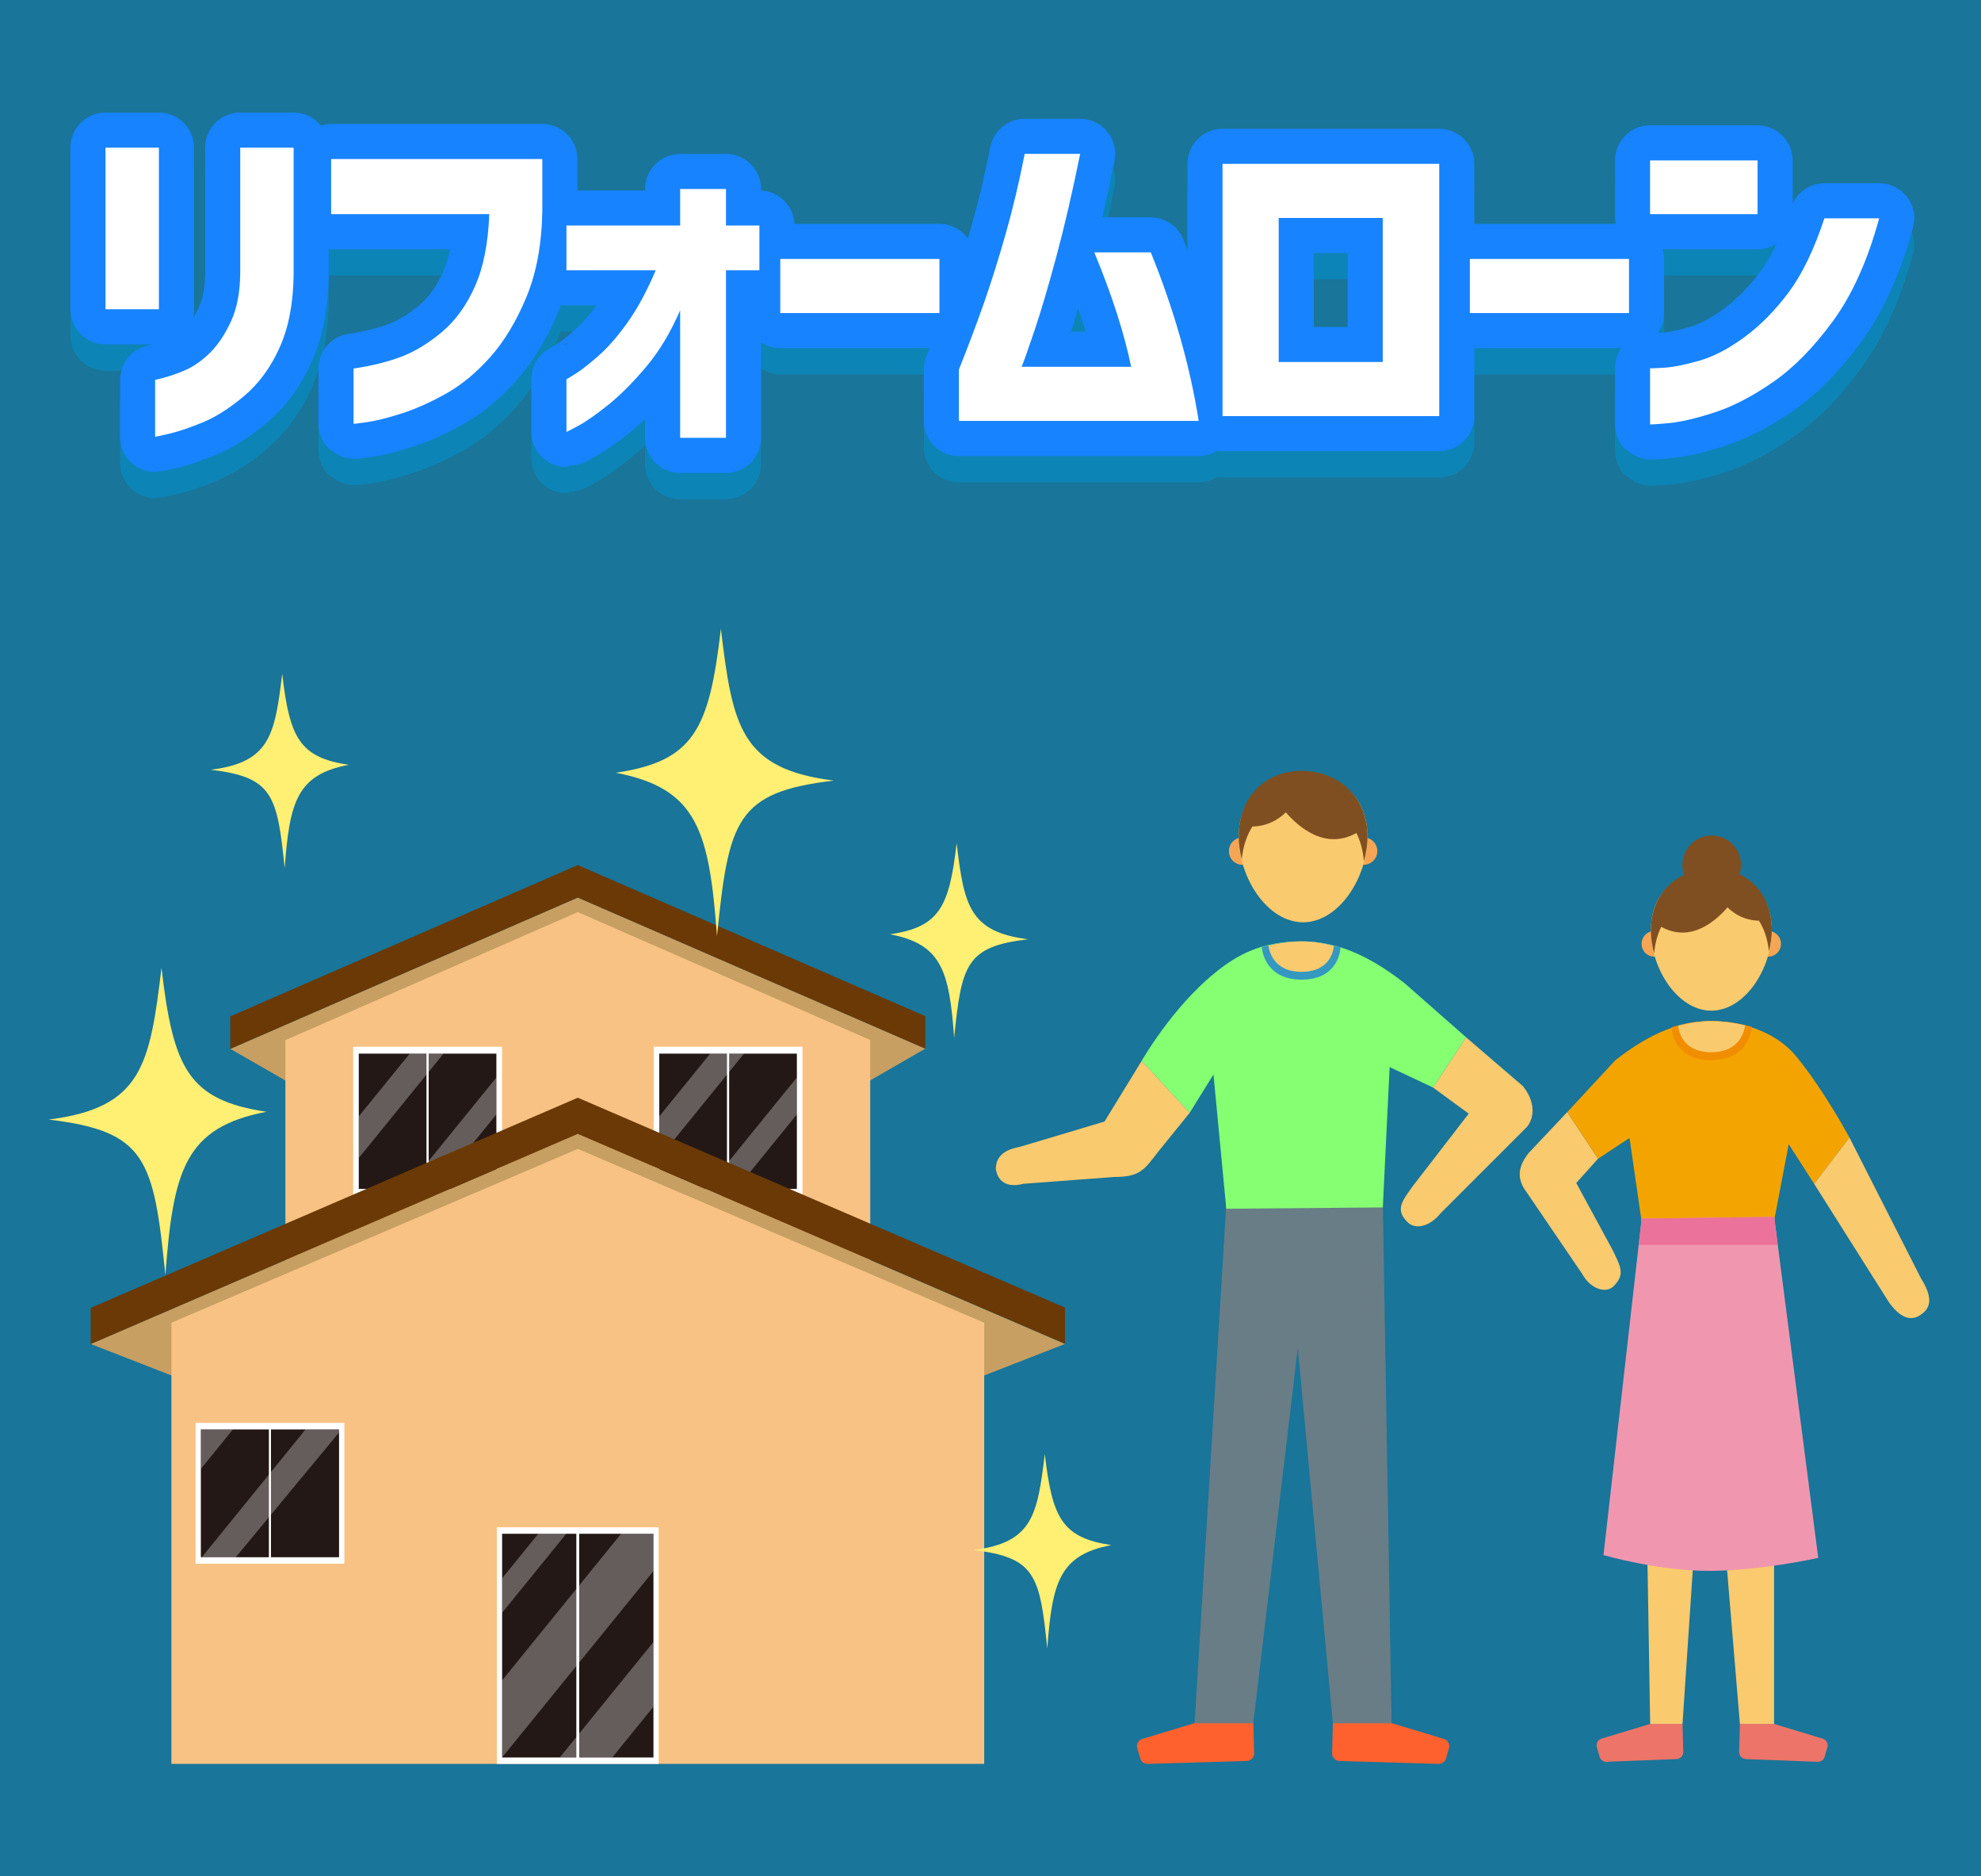 <?xml version="1.0" encoding="utf-8"?>
<!-- Generator: Adobe Illustrator 16.0.0, SVG Export Plug-In . SVG Version: 6.00 Build 0)  -->
<!DOCTYPE svg PUBLIC "-//W3C//DTD SVG 1.1//EN" "http://www.w3.org/Graphics/SVG/1.1/DTD/svg11.dtd">
<svg version="1.1" id="レイヤー_1" xmlns="http://www.w3.org/2000/svg" xmlns:xlink="http://www.w3.org/1999/xlink" x="0px"
	 y="0px" width="226px" height="214px" viewBox="0 0 226 214" enable-background="new 0 0 226 214" xml:space="preserve">
<rect x="0" y="0" width="226" height="214" fill="#333333" stroke="none"/>
<rect fill="#00B9FF" fill-opacity="0.5" width="226" height="214"/>
<g>
	<polygon fill="#C79F62" points="105.562,119.611 99.279,123.229 32.559,123.246 26.272,119.633 65.914,102.374 	"/>
	<polygon fill="#6A3906" points="26.272,115.928 65.914,98.667 105.562,115.904 105.562,119.611 65.914,102.374 26.272,119.633 	"/>
	<polygon fill="#F8C284" points="99.285,152.352 65.924,152.361 32.562,152.369 32.559,128.205 32.559,118.639 65.914,104.034 
		99.275,118.621 99.279,128.188 	"/>
	<g>
		<g>
			<rect x="74.574" y="119.391" fill="#FFFFFF" width="16.976" height="17.002"/>
			<path fill="#231815" d="M75.209,120.178c0,1.357,0,14.07,0,15.428c1.135,0,14.566,0,15.701,0c0-1.357,0-14.07,0-15.428
				C89.775,120.178,76.344,120.178,75.209,120.178z"/>
			<path opacity="0.3" fill="#FFFFFF" d="M80.596,135.605c1.1,0,2.273,0,3.418,0l6.896-8.496c0-1.523,0-3.004,0-4.213
				L80.596,135.605z"/>
			<path opacity="0.3" fill="#FFFFFF" d="M81.021,120.178l-5.812,7.156c0,1.65,0,3.332,0,4.752l9.67-11.908
				C83.609,120.178,82.28,120.178,81.021,120.178z"/>
			<line fill="none" stroke="#FFFFFF" stroke-width="0.249" x1="83.06" y1="119.586" x2="83.06" y2="136.197"/>
		</g>
		<g>
			<rect x="40.293" y="119.391" fill="#FFFFFF" width="16.977" height="17.002"/>
			<path fill="#231815" d="M40.929,120.178c0,1.357,0,14.07,0,15.428c1.134,0,14.566,0,15.7,0c0-1.357,0-14.07,0-15.428
				C55.495,120.178,42.062,120.178,40.929,120.178z"/>
			<path opacity="0.3" fill="#FFFFFF" d="M46.314,135.605c1.101,0,2.275,0,3.42,0l6.895-8.496c0-1.523,0-3.004,0-4.213
				L46.314,135.605z"/>
			<path opacity="0.3" fill="#FFFFFF" d="M46.74,120.178l-5.812,7.156c0,1.65,0,3.332,0,4.752l9.669-11.908
				C49.329,120.178,48,120.178,46.74,120.178z"/>
			<line fill="none" stroke="#FFFFFF" stroke-width="0.249" x1="48.779" y1="119.586" x2="48.779" y2="136.197"/>
		</g>
	</g>
	<polygon fill="#C79F62" points="121.495,153.291 112.282,156.885 19.556,156.885 10.346,153.291 65.92,129.336 	"/>
	<polygon fill="#F8C284" points="112.282,201.188 65.92,201.188 19.556,201.188 19.556,176.031 19.556,150.869 65.92,131.045 
		112.282,150.869 112.282,176.031 	"/>
	<polygon fill="#6A3906" points="10.346,149.176 65.92,125.205 121.5,149.145 121.5,153.275 65.92,129.336 10.346,153.303 	"/>
	<g>
		<rect x="56.689" y="174.207" fill="#FFFFFF" width="18.454" height="26.98"/>
		<path fill="#231815" d="M57.283,174.943c0,1.348,0,24.164,0,25.514c1.076,0,16.187,0,17.266,0c0-1.35,0-24.166,0-25.514
			C73.47,174.943,58.359,174.943,57.283,174.943z"/>
		<path opacity="0.3" fill="#FFFFFF" d="M61.406,174.943l-4.123,5.08c0,1.193,0,2.533,0,3.934l7.316-9.014
			C63.48,174.943,62.391,174.943,61.406,174.943z"/>
		<path opacity="0.3" fill="#FFFFFF" d="M69.847,200.457l4.702-5.791c0-2.211,0-4.803,0-7.381l-10.688,13.172
			C65.855,200.457,67.998,200.457,69.847,200.457z"/>
		<polygon opacity="0.3" fill="#FFFFFF" points="70.856,174.943 57.283,191.664 57.283,200.457 74.549,179.189 74.549,174.943 		"/>
		<line fill="none" stroke="#FFFFFF" stroke-width="0.327" x1="65.914" y1="174.521" x2="65.914" y2="200.881"/>
	</g>
	<g>
		<rect x="22.31" y="162.293" fill="#FFFFFF" width="16.975" height="16.066"/>
		<path fill="#231815" d="M22.914,163.037c0,1.283,0,13.295,0,14.582c1.074,0,14.686,0,15.766,0c0-1.287,0-13.299,0-14.582
			C37.6,163.037,23.988,163.037,22.914,163.037z"/>
		<path opacity="0.3" fill="#FFFFFF" d="M38.68,163.037c-0.33,0-1.849,0-3.822,0l-11.834,14.582c0.5,0,1.995,0,3.873,0
			l11.783-14.229C38.68,163.234,38.68,163.113,38.68,163.037z"/>
		<line fill="none" stroke="#FFFFFF" stroke-width="0.235" x1="30.794" y1="162.479" x2="30.794" y2="178.176"/>
		<path opacity="0.3" fill="#FFFFFF" d="M22.914,163.037c0,0.457,0,2.291,0,4.512l3.658-4.512
			C24.684,163.037,23.233,163.037,22.914,163.037z"/>
	</g>
</g>
<g>
	<path fill="#FACA6E" d="M113.607,133.338c0-2.168,2.285-2.402,2.854-2.562l9.545-2.852l4.244-6.93l5.479,5.926l-3.571,4.412
		c-1.624,2.111-2.104,2.912-5.036,2.912l-10.382,0.781C115.893,135.264,113.968,135.504,113.607,133.338z"/>
	<path fill="#FF612E" d="M130.244,198.367l6.042-1.828h6.696l0.094,3.508c-0.035,0.455-0.409,0.805-0.861,0.811l-11.293,0.33
		c-0.429,0.008-0.794-0.301-0.869-0.719l-0.33-1.145C129.652,198.924,129.867,198.527,130.244,198.367z"/>
	<path fill="#FF612E" d="M164.803,198.367l-6.048-1.828h-6.698l-0.086,3.508c0.029,0.455,0.405,0.805,0.853,0.811l11.295,0.33
		c0.429,0.008,0.794-0.301,0.876-0.719l0.324-1.145C165.389,198.924,165.174,198.527,164.803,198.367z"/>
	<path fill="#F4A655" d="M154.076,97.081c0,0.854,0.684,1.555,1.523,1.555c0.848,0,1.528-0.701,1.528-1.555
		c0-0.86-0.681-1.554-1.528-1.554C154.76,95.527,154.076,96.22,154.076,97.081z"/>
	<path fill="#F4A655" d="M140.199,97.081c0,0.854,0.682,1.555,1.525,1.555c0.846,0,1.528-0.701,1.528-1.555
		c0-0.86-0.683-1.554-1.528-1.554C140.881,95.527,140.199,96.22,140.199,97.081z"/>
	<path fill="#FACA6E" d="M141.315,95.444c0,4.684,3.288,9.752,7.345,9.752c4.064,0,7.35-5.068,7.35-9.752
		c0-4.686-3.285-7.213-7.35-7.213C144.604,88.231,141.315,90.758,141.315,95.444z"/>
	<polygon fill="#697D86" points="136.286,196.539 139.898,137.43 157.758,137.281 158.755,196.539 152.057,196.539 148.057,153.73 
		142.982,196.539 	"/>
	<path fill="#FACA6E" d="M161.156,135.316l6.403-8.295l-4.073-2.98l3.774-5.723l6.488,5.574c1.745,2.18,1.085,4.146,0.215,4.877
		l-9.604,9.605c-1.293,1.592-2.914,1.893-3.789,1.02C159.141,137.963,159.955,137.006,161.156,135.316z"/>
	<path fill="#804F21" d="M141.315,95.444c0-4.686,3.135-7.516,7.193-7.516c4.054,0,7.501,2.83,7.501,7.516
		c0,0.936-0.166,1.878-0.406,2.803c-0.119-1.373-0.449-2.393-0.857-3.235c-3.587,2.003-6.643-0.728-8.053-2.354
		c-0.918,0.896-2.168,1.578-3.814,1.615c-0.561,0.891-1.038,2.055-1.215,3.729C141.457,97.151,141.315,96.295,141.315,95.444z"/>
	<path fill="#86FF73" d="M138.559,111.002c2.621-2.135,5.346-3.628,10.002-3.628c3.425,0,7.139,1.199,11.719,4.804l6.981,6.141
		h-0.005l-3.77,5.723l-4.952-2.33l-0.776,16.006l-17.859,0.15l-1.461-15.311l-2.709,4.363l-5.479-5.926
		C130.25,120.994,133.688,114.963,138.559,111.002z"/>
	<path fill="#3498C0" d="M148.491,111.738c-4.366,0-4.54-3.72-4.54-3.72c1.398-0.389,2.858-0.645,4.609-0.645
		c1.397,0,2.846,0.211,4.369,0.695C152.93,108.069,152.857,111.738,148.491,111.738z"/>
	<path fill="#FACA6E" d="M148.561,107.374c1.166,0,2.369,0.188,3.613,0.514c-0.035,0.486-0.4,2.96-3.686,2.96
		c-3.273,0-3.719-2.488-3.777-3.001C145.888,107.573,147.123,107.374,148.561,107.374z"/>
	<path fill="#EC7469" d="M208.01,198.33l-5.621-1.701h-3.895l-0.088,3.262c0.033,0.424,0.38,0.744,0.801,0.752l8.172,0.309
		c0.396,0.006,0.738-0.275,0.808-0.672l0.306-1.064C208.556,198.848,208.357,198.477,208.01,198.33z"/>
	<path fill="#EC7469" d="M182.637,198.33l5.621-1.701h3.69l0.085,3.262c-0.031,0.424-0.373,0.744-0.796,0.752l-7.97,0.309
		c-0.395,0.006-0.737-0.275-0.81-0.672l-0.303-1.064C182.092,198.848,182.289,198.477,182.637,198.33z"/>
	<path fill="#F4A655" d="M190.148,107.651c0,0.81-0.642,1.462-1.436,1.462c-0.791,0-1.434-0.653-1.434-1.462
		c0-0.803,0.643-1.459,1.434-1.459C189.507,106.192,190.148,106.848,190.148,107.651z"/>
	<path fill="#F4A655" d="M203.182,107.651c0,0.81-0.644,1.462-1.435,1.462c-0.792,0-1.435-0.653-1.435-1.462
		c0-0.803,0.643-1.459,1.435-1.459C202.538,106.192,203.182,106.848,203.182,107.651z"/>
	<path fill="#FACA6E" d="M202.133,106.118c0,4.396-3.09,9.16-6.9,9.16c-3.813,0-6.899-4.764-6.899-9.16
		c0-4.4,3.086-6.779,6.899-6.779C199.043,99.338,202.133,101.717,202.133,106.118z"/>
	<polygon fill="#FACA6E" points="202.389,196.629 202.404,138.799 187.29,138.986 188.258,196.629 191.948,196.629 194.857,152.961 
		198.494,196.629 	"/>
	<path fill="#FACA6E" d="M183.878,142.396l-4.054-7.467l2.486-2.766l-3.509-5.322l-4.398,4.664
		c-1.624,2.025-1.032,3.424-0.204,4.531l6.293,9.248c0.989,1.812,2.754,2.252,3.567,1.443
		C185.391,145.395,184.984,144.607,183.878,142.396z"/>
	<path fill="#804F21" d="M202.133,106.118c0-4.4-2.942-7.061-6.75-7.061c-3.814,0-7.05,2.66-7.05,7.061
		c0,0.877,0.149,1.762,0.38,2.63c0.109-1.292,0.422-2.248,0.806-3.035c3.372,1.873,6.241-0.689,7.562-2.219
		c0.864,0.842,2.035,1.484,3.586,1.521c0.527,0.834,0.975,1.932,1.14,3.498C201.998,107.723,202.133,106.911,202.133,106.118z"/>
	<path fill="#F4A400" d="M204.871,120.43c-1.896-2.293-5.37-3.961-9.697-3.961c-3.183,0-6.632,1.115-10.896,4.467l-5.477,5.906
		h0.003l3.506,5.322l3.594-2.365l1.386,9.59l15.114-0.18l1.659-8.703l2.903,4.523l4.027-5.281
		C210.994,129.748,208.059,124.289,204.871,120.43z"/>
	<path fill="#F18E00" d="M195.222,120.932c4.461,0,4.634-3.807,4.634-3.807c-1.425-0.395-2.92-0.656-4.703-0.656
		c-1.428,0-2.904,0.219-4.466,0.711C190.687,117.18,190.762,120.932,195.222,120.932z"/>
	<path fill="#F097AF" d="M202.404,138.799l-15.114,0.188l-4.358,38.383c0,0,6.192,1.818,12.098,1.803
		c5.91-0.018,12.402-1.479,12.402-1.479L202.404,138.799z"/>
	<path fill="#FACA6E" d="M195.152,116.469c-1.188,0-2.418,0.195-3.693,0.527c0.04,0.494,0.412,3.021,3.769,3.021
		c3.337,0,3.794-2.535,3.855-3.062C197.88,116.672,196.623,116.469,195.152,116.469z"/>
	<path fill="#FACA6E" d="M219.15,145.803l-8.156-16.055l-4.027,5.281l8.541,13.527c1.383,1.904,2.615,2.193,3.766,1.301
		C220.193,149.141,220.584,148.1,219.15,145.803z"/>
	<path fill="#804F21" d="M198.629,98.639c0,1.852-1.498,3.35-3.346,3.35s-3.342-1.498-3.342-3.35c0-1.844,1.494-3.342,3.342-3.342
		S198.629,96.795,198.629,98.639z"/>
	<polygon fill="#EB729A" points="202.817,141.994 202.404,138.799 187.29,138.986 186.947,141.994 	"/>
</g>
<g>
	<g opacity="0.5">
		<path fill="none" stroke="#0293D3" stroke-width="8" stroke-linecap="round" stroke-linejoin="round" stroke-miterlimit="10" d="
			M12.037,38.277V19.842h6.093v18.435H12.037z M17.697,46.334c1.363-0.314,2.541-0.701,3.537-1.16
			c0.996-0.458,1.933-1.133,2.811-2.024c0.878-0.891,1.65-2.063,2.318-3.518c0.669-1.454,1.016-3.255,1.043-5.404V19.842h6.092
			v14.386c-0.025,3.276-0.551,6.06-1.572,8.353c-1.021,2.293-2.371,4.147-4.048,5.562c-1.677,1.415-3.27,2.43-4.776,3.046
			s-2.771,1.041-3.793,1.277c-1.021,0.235-1.559,0.354-1.611,0.354V46.334z"/>
		<path fill="none" stroke="#0293D3" stroke-width="8" stroke-linecap="round" stroke-linejoin="round" stroke-miterlimit="10" d="
			M37.777,27.428v-6.289h24.095v5.778c-0.052,3.852-0.655,7.167-1.808,9.945c-1.152,2.778-2.529,5.064-4.127,6.859
			c-1.6,1.795-3.289,3.19-5.071,4.186s-3.472,1.75-5.07,2.26c-1.599,0.51-2.902,0.838-3.911,0.982
			c-1.009,0.144-1.525,0.203-1.553,0.177v-6.289c2.097-0.314,3.918-0.766,5.464-1.355c1.546-0.59,3.085-1.526,4.618-2.811
			s2.785-3.007,3.754-5.169c0.97-2.162,1.52-4.92,1.651-8.274H37.777z"/>
		<path fill="none" stroke="#0293D3" stroke-width="8" stroke-linecap="round" stroke-linejoin="round" stroke-miterlimit="10" d="
			M77.594,52.938V38.394c-1.102,2.542-2.404,4.705-3.912,6.486c-1.506,1.782-2.947,3.223-4.323,4.323
			c-1.376,1.101-2.503,1.887-3.38,2.359c-0.879,0.471-1.33,0.707-1.356,0.707v-6.014c0.026,0,0.373-0.209,1.042-0.629
			c0.668-0.418,1.539-1.1,2.613-2.043s2.182-2.214,3.321-3.813c1.14-1.598,2.208-3.576,3.204-5.935H64.622v-5.11h12.972v-4.166
			h5.228v4.166h3.812v5.11h-3.812v19.103H77.594z"/>
		<path fill="none" stroke="#0293D3" stroke-width="8" stroke-linecap="round" stroke-linejoin="round" stroke-miterlimit="10" d="
			M89.016,38.708v-6.171h18.159v6.171H89.016z"/>
		<path fill="none" stroke="#0293D3" stroke-width="8" stroke-linecap="round" stroke-linejoin="round" stroke-miterlimit="10" d="
			M123.229,20.549c-0.892,4.402-1.802,8.327-2.732,11.772s-1.762,6.256-2.495,8.431c-0.734,2.175-1.219,3.538-1.454,4.088h12.499
			c-0.367-1.808-0.904-3.819-1.611-6.034c-0.709-2.214-1.572-4.553-2.594-7.017h6.445c1.284,3.145,2.391,6.342,3.321,9.591
			s1.645,6.459,2.143,9.63h-27.357v-5.856c1.074-2.699,2.018-5.201,2.83-7.507c0.812-2.306,1.638-4.926,2.476-7.861
			c0.839-2.935,1.572-6.014,2.201-9.237H123.229z"/>
		<path fill="none" stroke="#0293D3" stroke-width="8" stroke-linecap="round" stroke-linejoin="round" stroke-miterlimit="10" d="
			M164.194,50.461h-24.724V21.689h24.724V50.461z M157.748,27.86h-11.87v16.43h11.87V27.86z"/>
		<path fill="none" stroke="#0293D3" stroke-width="8" stroke-linecap="round" stroke-linejoin="round" stroke-miterlimit="10" d="
			M167.684,38.708v-6.171h18.159v6.171H167.684z"/>
		<path fill="none" stroke="#0293D3" stroke-width="8" stroke-linecap="round" stroke-linejoin="round" stroke-miterlimit="10" d="
			M188.245,27.428v-6.131h12.264v6.131H188.245z M214.385,27.9c-1.311,4.795-3.066,8.7-5.268,11.713s-4.488,5.339-6.859,6.977
			s-4.618,2.797-6.74,3.479c-2.123,0.682-3.859,1.081-5.209,1.199c-1.35,0.118-2.037,0.164-2.063,0.137v-6.407
			c0.026,0.026,0.563,0.007,1.612-0.058c1.047-0.066,2.391-0.334,4.028-0.806s3.36-1.375,5.169-2.712
			c1.808-1.337,3.479-3.033,5.012-5.09c1.532-2.057,2.889-4.867,4.068-8.431H214.385z"/>
		<path fill="#0293D3" d="M12.037,38.277V19.842h6.093v18.435H12.037z M17.697,46.334c1.363-0.314,2.541-0.701,3.537-1.16
			c0.996-0.458,1.933-1.133,2.811-2.024c0.878-0.891,1.65-2.063,2.318-3.518c0.669-1.454,1.016-3.255,1.043-5.404V19.842h6.092
			v14.386c-0.025,3.276-0.551,6.06-1.572,8.353c-1.021,2.293-2.371,4.147-4.048,5.562c-1.677,1.415-3.27,2.43-4.776,3.046
			s-2.771,1.041-3.793,1.277c-1.021,0.235-1.559,0.354-1.611,0.354V46.334z"/>
		<path fill="#0293D3" d="M37.777,27.428v-6.289h24.095v5.778c-0.052,3.852-0.655,7.167-1.808,9.945
			c-1.152,2.778-2.529,5.064-4.127,6.859c-1.6,1.795-3.289,3.19-5.071,4.186s-3.472,1.75-5.07,2.26
			c-1.599,0.51-2.902,0.838-3.911,0.982c-1.009,0.144-1.525,0.203-1.553,0.177v-6.289c2.097-0.314,3.918-0.766,5.464-1.355
			c1.546-0.59,3.085-1.526,4.618-2.811s2.785-3.007,3.754-5.169c0.97-2.162,1.52-4.92,1.651-8.274H37.777z"/>
		<path fill="#0293D3" d="M77.594,52.938V38.394c-1.102,2.542-2.404,4.705-3.912,6.486c-1.506,1.782-2.947,3.223-4.323,4.323
			c-1.376,1.101-2.503,1.887-3.38,2.359c-0.879,0.471-1.33,0.707-1.356,0.707v-6.014c0.026,0,0.373-0.209,1.042-0.629
			c0.668-0.418,1.539-1.1,2.613-2.043s2.182-2.214,3.321-3.813c1.14-1.598,2.208-3.576,3.204-5.935H64.622v-5.11h12.972v-4.166
			h5.228v4.166h3.812v5.11h-3.812v19.103H77.594z"/>
		<path fill="#0293D3" d="M89.016,38.708v-6.171h18.159v6.171H89.016z"/>
		<path fill="#0293D3" d="M123.229,20.549c-0.892,4.402-1.802,8.327-2.732,11.772s-1.762,6.256-2.495,8.431
			c-0.734,2.175-1.219,3.538-1.454,4.088h12.499c-0.367-1.808-0.904-3.819-1.611-6.034c-0.709-2.214-1.572-4.553-2.594-7.017h6.445
			c1.284,3.145,2.391,6.342,3.321,9.591s1.645,6.459,2.143,9.63h-27.357v-5.856c1.074-2.699,2.018-5.201,2.83-7.507
			c0.812-2.306,1.638-4.926,2.476-7.861c0.839-2.935,1.572-6.014,2.201-9.237H123.229z"/>
		<path fill="#0293D3" d="M164.194,50.461h-24.724V21.689h24.724V50.461z M157.748,27.86h-11.87v16.43h11.87V27.86z"/>
		<path fill="#0293D3" d="M167.684,38.708v-6.171h18.159v6.171H167.684z"/>
		<path fill="#0293D3" d="M188.245,27.428v-6.131h12.264v6.131H188.245z M214.385,27.9c-1.311,4.795-3.066,8.7-5.268,11.713
			s-4.488,5.339-6.859,6.977s-4.618,2.797-6.74,3.479c-2.123,0.682-3.859,1.081-5.209,1.199c-1.35,0.118-2.037,0.164-2.063,0.137
			v-6.407c0.026,0.026,0.563,0.007,1.612-0.058c1.047-0.066,2.391-0.334,4.028-0.806s3.36-1.375,5.169-2.712
			c1.808-1.337,3.479-3.033,5.012-5.09c1.532-2.057,2.889-4.867,4.068-8.431H214.385z"/>
	</g>
	<g>
		<g>
			<path fill="none" stroke="#1783FF" stroke-width="8" stroke-linecap="round" stroke-linejoin="round" stroke-miterlimit="10" d="
				M12.037,35.277V16.842h6.093v18.435H12.037z M17.697,43.334c1.363-0.314,2.541-0.701,3.537-1.16
				c0.996-0.458,1.933-1.133,2.811-2.024c0.878-0.891,1.65-2.063,2.318-3.518c0.669-1.454,1.016-3.255,1.043-5.404V16.842h6.092
				v14.386c-0.025,3.276-0.551,6.06-1.572,8.353c-1.021,2.293-2.371,4.147-4.048,5.562c-1.677,1.415-3.27,2.43-4.776,3.046
				s-2.771,1.041-3.793,1.277c-1.021,0.235-1.559,0.354-1.611,0.354V43.334z"/>
			<path fill="none" stroke="#1783FF" stroke-width="8" stroke-linecap="round" stroke-linejoin="round" stroke-miterlimit="10" d="
				M37.777,24.428v-6.289h24.095v5.778c-0.052,3.852-0.655,7.167-1.808,9.945c-1.152,2.778-2.529,5.064-4.127,6.859
				c-1.6,1.795-3.289,3.19-5.071,4.186s-3.472,1.75-5.07,2.26c-1.599,0.51-2.902,0.838-3.911,0.982
				c-1.009,0.144-1.525,0.203-1.553,0.177v-6.289c2.097-0.314,3.918-0.766,5.464-1.355c1.546-0.59,3.085-1.526,4.618-2.811
				s2.785-3.007,3.754-5.169c0.97-2.162,1.52-4.92,1.651-8.274H37.777z"/>
			<path fill="none" stroke="#1783FF" stroke-width="8" stroke-linecap="round" stroke-linejoin="round" stroke-miterlimit="10" d="
				M77.594,49.938V35.394c-1.102,2.542-2.404,4.705-3.912,6.486c-1.506,1.782-2.947,3.223-4.323,4.323
				c-1.376,1.101-2.503,1.887-3.38,2.359c-0.879,0.471-1.33,0.707-1.356,0.707v-6.014c0.026,0,0.373-0.209,1.042-0.629
				c0.668-0.418,1.539-1.1,2.613-2.043s2.182-2.214,3.321-3.813c1.14-1.598,2.208-3.576,3.204-5.935H64.622v-5.11h12.972v-4.166
				h5.228v4.166h3.812v5.11h-3.812v19.103H77.594z"/>
			<path fill="none" stroke="#1783FF" stroke-width="8" stroke-linecap="round" stroke-linejoin="round" stroke-miterlimit="10" d="
				M89.016,35.708v-6.171h18.159v6.171H89.016z"/>
			<path fill="none" stroke="#1783FF" stroke-width="8" stroke-linecap="round" stroke-linejoin="round" stroke-miterlimit="10" d="
				M123.229,17.549c-0.892,4.402-1.802,8.327-2.732,11.772s-1.762,6.256-2.495,8.431c-0.734,2.175-1.219,3.538-1.454,4.088h12.499
				c-0.367-1.808-0.904-3.819-1.611-6.034c-0.709-2.214-1.572-4.553-2.594-7.017h6.445c1.284,3.145,2.391,6.342,3.321,9.591
				s1.645,6.459,2.143,9.63h-27.357v-5.856c1.074-2.699,2.018-5.201,2.83-7.507c0.812-2.306,1.638-4.926,2.476-7.861
				c0.839-2.935,1.572-6.014,2.201-9.237H123.229z"/>
			<path fill="none" stroke="#1783FF" stroke-width="8" stroke-linecap="round" stroke-linejoin="round" stroke-miterlimit="10" d="
				M164.194,47.461h-24.724V18.689h24.724V47.461z M157.748,24.86h-11.87v16.43h11.87V24.86z"/>
			<path fill="none" stroke="#1783FF" stroke-width="8" stroke-linecap="round" stroke-linejoin="round" stroke-miterlimit="10" d="
				M167.684,35.708v-6.171h18.159v6.171H167.684z"/>
			<path fill="none" stroke="#1783FF" stroke-width="8" stroke-linecap="round" stroke-linejoin="round" stroke-miterlimit="10" d="
				M188.245,24.428v-6.131h12.264v6.131H188.245z M214.385,24.9c-1.311,4.795-3.066,8.7-5.268,11.713s-4.488,5.339-6.859,6.977
				s-4.618,2.797-6.74,3.479c-2.123,0.682-3.859,1.081-5.209,1.199c-1.35,0.118-2.037,0.164-2.063,0.137v-6.407
				c0.026,0.026,0.563,0.007,1.612-0.058c1.047-0.066,2.391-0.334,4.028-0.806s3.36-1.375,5.169-2.712
				c1.808-1.337,3.479-3.033,5.012-5.09c1.532-2.057,2.889-4.867,4.068-8.431H214.385z"/>
		</g>
		<g>
			<path fill="#FFFFFF" d="M12.037,35.277V16.842h6.093v18.435H12.037z M17.697,43.334c1.363-0.314,2.541-0.701,3.537-1.16
				c0.996-0.458,1.933-1.133,2.811-2.024c0.878-0.891,1.65-2.063,2.318-3.518c0.669-1.454,1.016-3.255,1.043-5.404V16.842h6.092
				v14.386c-0.025,3.276-0.551,6.06-1.572,8.353c-1.021,2.293-2.371,4.147-4.048,5.562c-1.677,1.415-3.27,2.43-4.776,3.046
				s-2.771,1.041-3.793,1.277c-1.021,0.235-1.559,0.354-1.611,0.354V43.334z"/>
			<path fill="#FFFFFF" d="M37.777,24.428v-6.289h24.095v5.778c-0.052,3.852-0.655,7.167-1.808,9.945
				c-1.152,2.778-2.529,5.064-4.127,6.859c-1.6,1.795-3.289,3.19-5.071,4.186s-3.472,1.75-5.07,2.26
				c-1.599,0.51-2.902,0.838-3.911,0.982c-1.009,0.144-1.525,0.203-1.553,0.177v-6.289c2.097-0.314,3.918-0.766,5.464-1.355
				c1.546-0.59,3.085-1.526,4.618-2.811s2.785-3.007,3.754-5.169c0.97-2.162,1.52-4.92,1.651-8.274H37.777z"/>
			<path fill="#FFFFFF" d="M77.594,49.938V35.394c-1.102,2.542-2.404,4.705-3.912,6.486c-1.506,1.782-2.947,3.223-4.323,4.323
				c-1.376,1.101-2.503,1.887-3.38,2.359c-0.879,0.471-1.33,0.707-1.356,0.707v-6.014c0.026,0,0.373-0.209,1.042-0.629
				c0.668-0.418,1.539-1.1,2.613-2.043s2.182-2.214,3.321-3.813c1.14-1.598,2.208-3.576,3.204-5.935H64.622v-5.11h12.972v-4.166
				h5.228v4.166h3.812v5.11h-3.812v19.103H77.594z"/>
			<path fill="#FFFFFF" d="M89.016,35.708v-6.171h18.159v6.171H89.016z"/>
			<path fill="#FFFFFF" d="M123.229,17.549c-0.892,4.402-1.802,8.327-2.732,11.772s-1.762,6.256-2.495,8.431
				c-0.734,2.175-1.219,3.538-1.454,4.088h12.499c-0.367-1.808-0.904-3.819-1.611-6.034c-0.709-2.214-1.572-4.553-2.594-7.017h6.445
				c1.284,3.145,2.391,6.342,3.321,9.591s1.645,6.459,2.143,9.63h-27.357v-5.856c1.074-2.699,2.018-5.201,2.83-7.507
				c0.812-2.306,1.638-4.926,2.476-7.861c0.839-2.935,1.572-6.014,2.201-9.237H123.229z"/>
			<path fill="#FFFFFF" d="M164.194,47.461h-24.724V18.689h24.724V47.461z M157.748,24.86h-11.87v16.43h11.87V24.86z"/>
			<path fill="#FFFFFF" d="M167.684,35.708v-6.171h18.159v6.171H167.684z"/>
			<path fill="#FFFFFF" d="M188.245,24.428v-6.131h12.264v6.131H188.245z M214.385,24.9c-1.311,4.795-3.066,8.7-5.268,11.713
				s-4.488,5.339-6.859,6.977s-4.618,2.797-6.74,3.479c-2.123,0.682-3.859,1.081-5.209,1.199c-1.35,0.118-2.037,0.164-2.063,0.137
				v-6.407c0.026,0.026,0.563,0.007,1.612-0.058c1.047-0.066,2.391-0.334,4.028-0.806s3.36-1.375,5.169-2.712
				c1.808-1.337,3.479-3.033,5.012-5.09c1.532-2.057,2.889-4.867,4.068-8.431H214.385z"/>
		</g>
	</g>
</g>
<g>
	<path fill="#FFEF73" d="M18.867,145.451c-1.331-13.316-2.219-16.422-13.314-17.754c10.652-1.332,11.539-6.213,12.871-17.311
		c1.332,11.541,3.107,15.092,11.984,16.424C21.087,128.586,19.756,133.467,18.867,145.451z"/>
	<path fill="#FFEF73" d="M32.476,99.034c-0.843-8.428-1.405-10.395-8.428-11.237c6.742-0.843,7.304-3.933,8.147-10.956
		c0.842,7.303,1.966,9.551,7.584,10.395C33.88,88.358,33.037,91.448,32.476,99.034z"/>
	<path fill="#FFEF73" d="M119.476,188.033c-0.843-8.428-1.405-10.395-8.428-11.236c6.742-0.844,7.304-3.934,8.147-10.957
		c0.842,7.303,1.966,9.551,7.584,10.395C120.88,177.357,120.037,180.447,119.476,188.033z"/>
</g>
<g>
	<path fill="#FFEF73" d="M81.797,106.786c1.332-13.314,2.219-16.422,13.315-17.754C84.46,87.7,83.572,82.819,82.24,71.721
		c-1.331,11.541-3.106,15.092-11.983,16.422C79.578,89.918,80.909,94.801,81.797,106.786z"/>
	<path fill="#FFEF73" d="M108.855,118.367c0.843-8.428,1.404-10.394,8.428-11.236c-6.742-0.844-7.304-3.934-8.146-10.957
		c-0.843,7.303-1.967,9.551-7.585,10.395C107.451,107.692,108.294,110.781,108.855,118.367z"/>
</g>
</svg>
